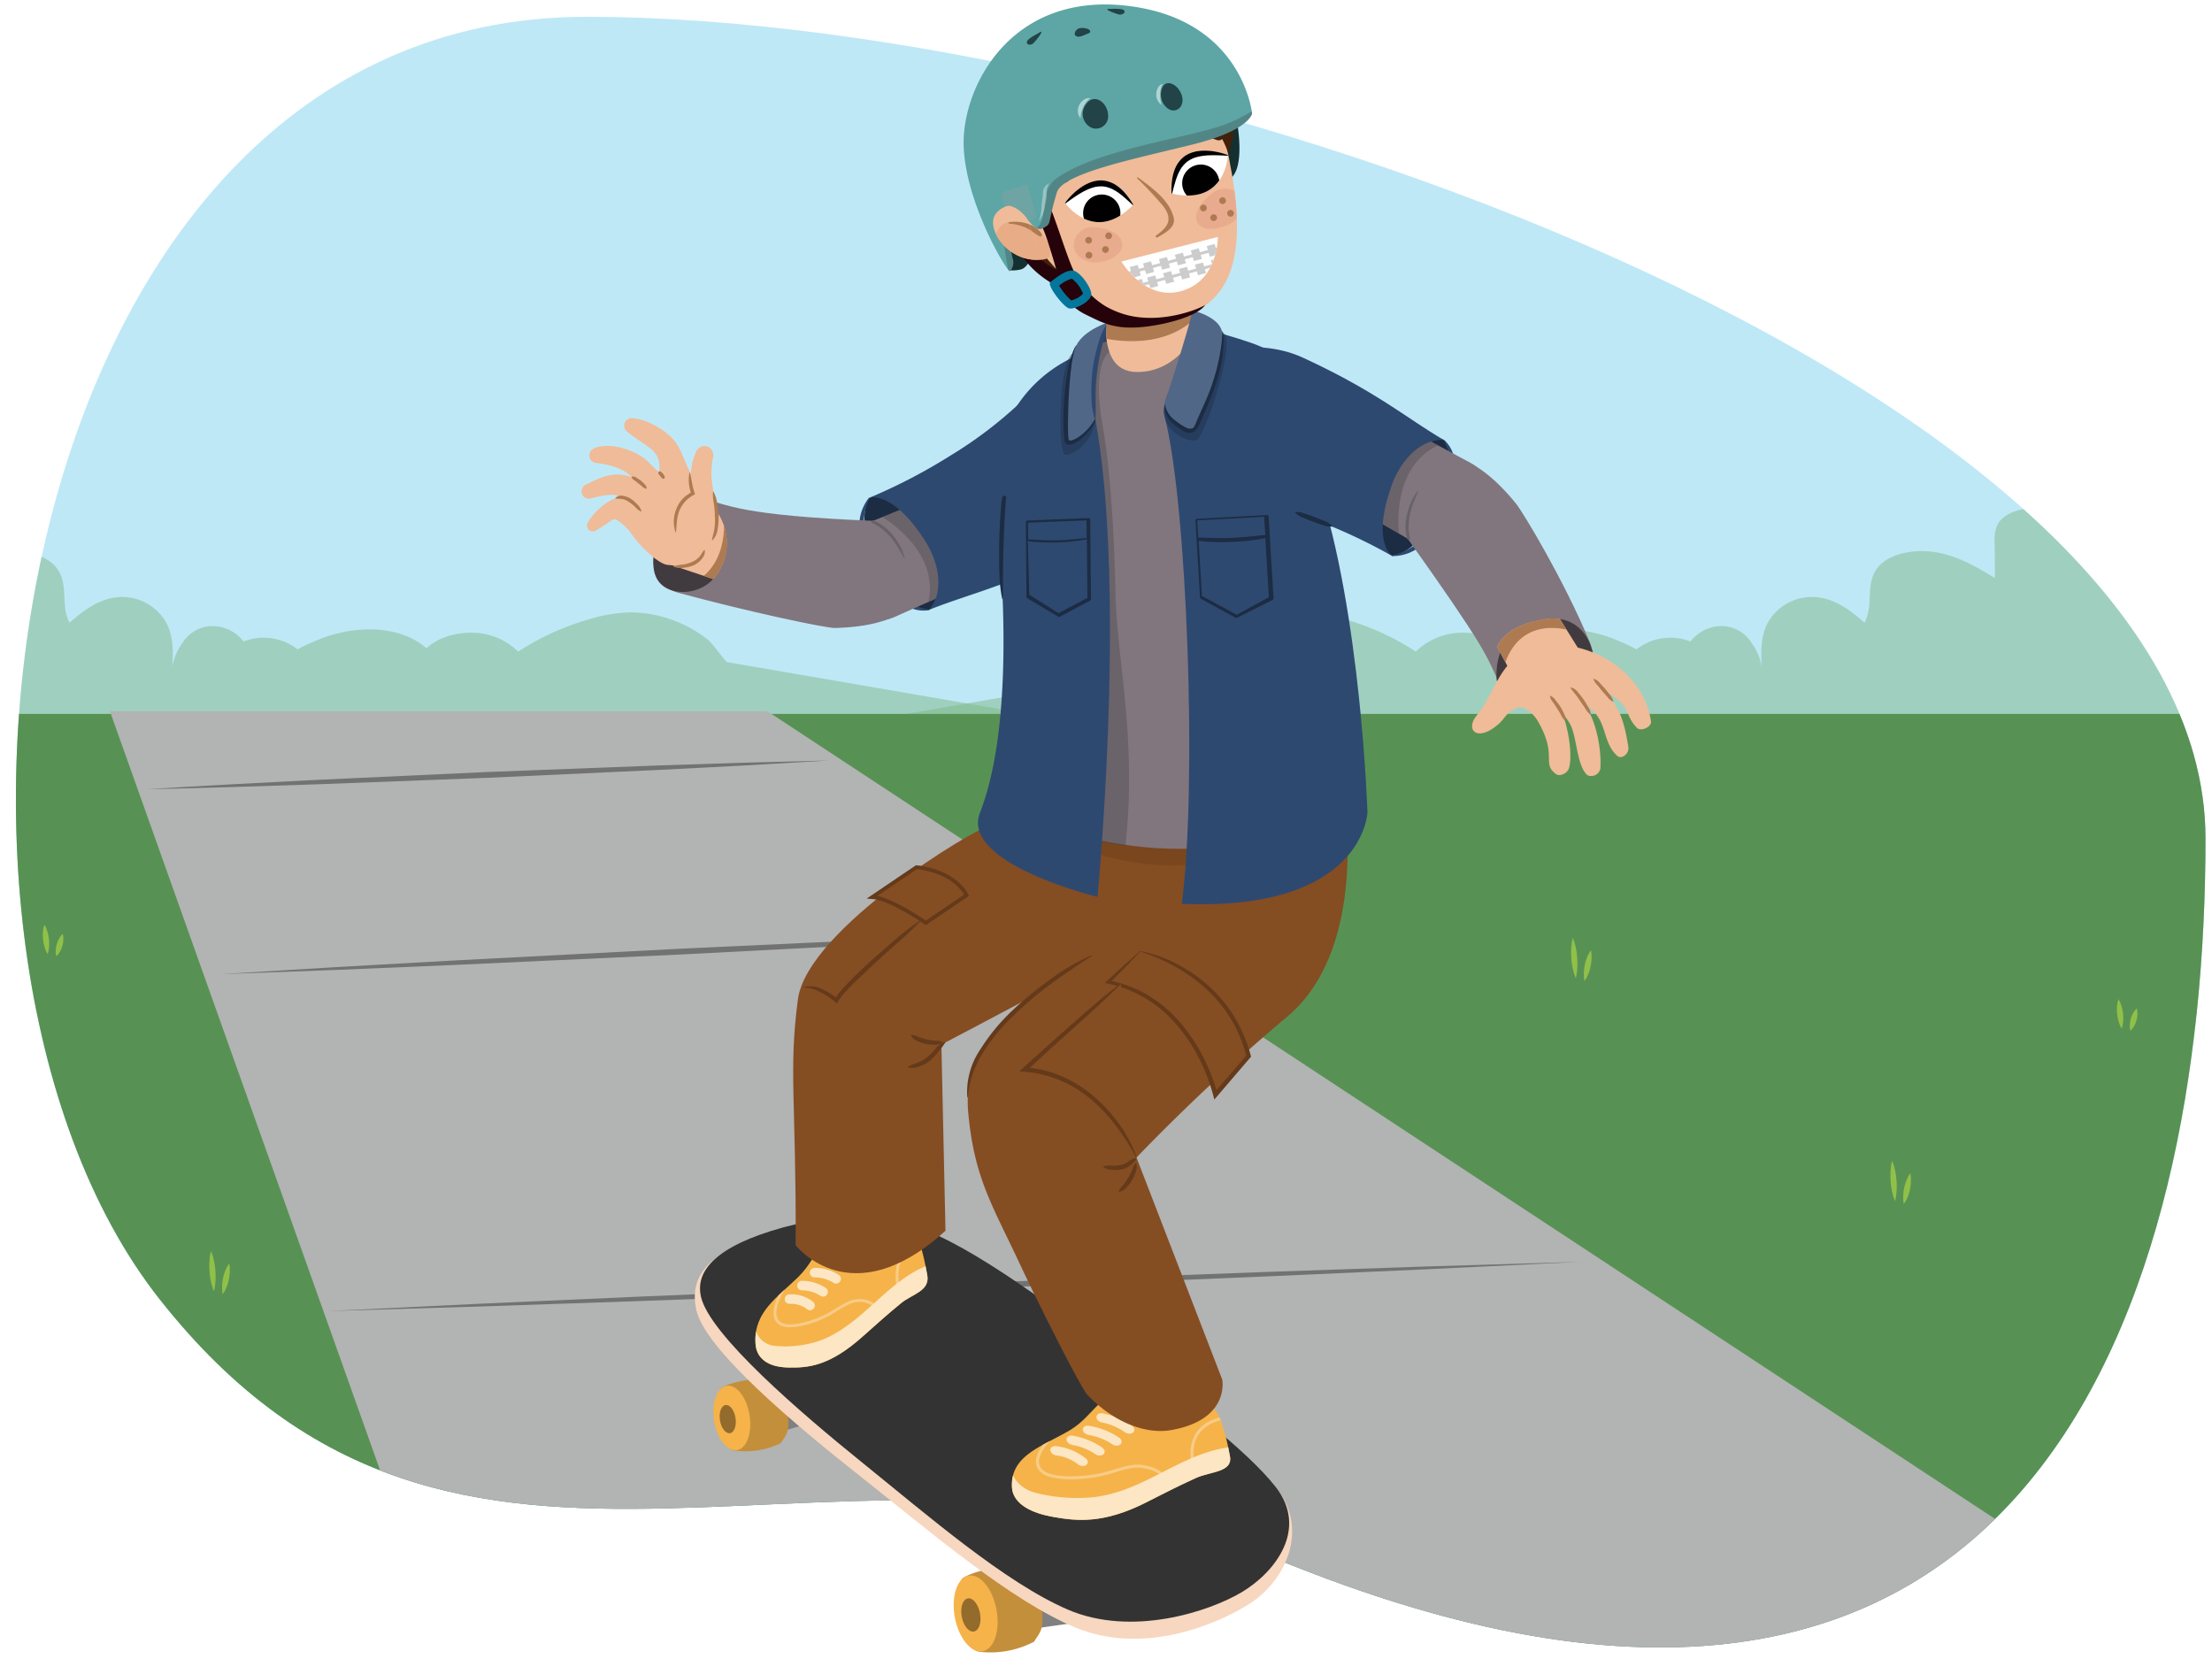 <svg xmlns="http://www.w3.org/2000/svg" xmlns:xlink="http://www.w3.org/1999/xlink" width="380" height="285" viewBox="0 0 380 285"><defs><clipPath id="a"><path d="M378.882,144.059c0,77.775-28.941,175.765-156.706,124.941-79.241-31.521-142.588,20.471-194.823-45.882C-20.755,162.007.574,2.882,100.765,2.882S378.882,66.284,378.882,144.059Z" fill="none"/></clipPath><clipPath id="b"><path d="M137.073,219.431c2.109-2.066,2.812-3.933,4.49-6.329,1.729-2.471,1.706-4.714,3.956-4.885,3.744-.287,4.212,4.018,4.107,4.365.106-.013,2.888,4.138,6.525-1.166,1.47-2.143,3.1,7.405,3.135,7.573.547,2.805-2.554,3.29-4.5,4.889-2.393,1.971-4.278,3.657-6.57,5.707-5.761,5.153-9.42,5.4-12.725,5.341-5.949-.1-5.665-4.037-5.713-4.323C129.541,225.369,133.545,222.883,137.073,219.431Z" fill="#f5b34a"/></clipPath><clipPath id="c"><path d="M183.422,245.918c2.728-1.558,3.684-3.216,5.885-5.184,2.266-2.028,2.328-4.2,5.155-3.9a5.147,5.147,0,0,1,4.972,5.075c.133.01,3.453,4.6,8.225.233,1.93-1.766,3.591,7.806,3.624,7.974.573,2.827-3.333,2.65-5.831,3.791-3.079,1.407-5.51,2.645-8.465,4.149-7.429,3.783-12.025,3.259-16.166,2.514-7.452-1.342-6.938-5.084-6.986-5.37C173.743,250.09,178.861,248.521,183.422,245.918Z" fill="#f5b34a"/></clipPath><clipPath id="d"><path d="M148.892,89.922c29.385-12.079,25.19-9.125,25.19-9.125S188.105,82.253,188,90.083c0,0-4.778,3.039-26.748,12.555-3.258,1.411-4.853,2.147-7.462,3.306C145.14,109.789,137.048,94.791,148.892,89.922Z" fill="#81767e"/></clipPath><clipPath id="e"><path d="M115.7,101.5a7.168,7.168,0,0,0,8.07-3.788A9.418,9.418,0,0,0,120.7,85.459s-6.389-1.1-8.974,7.2C109.709,99.154,113.563,100.941,115.7,101.5Z" fill="none"/></clipPath><clipPath id="f"><polygon points="114.129 96.667 130.115 102.011 131.995 91.007 120.679 86.858 114.129 96.667" fill="#f0bb98"/></clipPath><clipPath id="g"><path d="M242.857,93.141c-27.54-15.841-22.636-14.333-22.636-14.333s-7.434-11.979-1.179-16.69c0,0,5.328,1.917,26.3,13.464,3.11,1.712,4.668,2.523,7.182,3.876C260.863,83.944,253.957,99.525,242.857,93.141Z" fill="#81767e"/></clipPath><clipPath id="h"><path d="M273.365,111.216s-1.582-6.3-8.853-4.718c-10.16,2.211-7.5,8.491-7.384,10.392,0,0,2.5,7,10.645,3.958C274.144,118.472,274.232,113.242,273.365,111.216Z" fill="none"/></clipPath><clipPath id="i"><polygon points="271.206 111.515 263.563 99.249 253.191 103.68 259.287 115.013 271.206 111.515" fill="#f0bb98"/></clipPath><clipPath id="j"><path d="M204.211,48.292l1.932,7.753s-3.313,7.916-10.816,7.863c-3.917-.028-5.077-3.149-5.3-6.4l.4-7.489Z" fill="#f0bb98"/></clipPath><clipPath id="k"><path d="M173.552,34.158c6.34,14.655,19.481,23.027,29.15,20.331,10.828-3.019,11.406-14.38,7.821-30.139-3.39-14.9-14.182-21.586-24.666-18.781S167.456,20.069,173.552,34.158Z" fill="#f0bb98"/></clipPath><clipPath id="l"><path d="M209.211,40.705l-16.568,4.223s4.048,6.913,10.387,5.053S209.211,40.705,209.211,40.705Z" fill="#fff"/></clipPath><clipPath id="m"><path d="M194.658,35.2s-4.587-9.307-11.646-.289C183.012,34.909,188.026,42.034,194.658,35.2Z" fill="#fff"/></clipPath><clipPath id="n"><path d="M201.3,33.249s-1.17-10.31,9.644-6.537C210.942,26.712,210.572,35.417,201.3,33.249Z" fill="#fff"/></clipPath><clipPath id="o"><path d="M170.612,37.926c.162-1.875,2.6-3.115,4.884-2.753a8.179,8.179,0,0,1,4.63,2.808,13.855,13.855,0,0,1,1.45,2.862,1.52,1.52,0,0,1-.27,1.641,1.059,1.059,0,0,1-.021.419,2.7,2.7,0,0,1-2.8,1.685C174.141,44.342,170.326,41.212,170.612,37.926Z" fill="#f0bb98"/></clipPath><clipPath id="p"><path d="M215.093,19.5s-.365,2.852-10.069,5.283-22.458,4.916-23.471,8.27c-1.75,5.8-.75,5.266-2.42,6.163-2.054,1.036-3.908-4.975-5.617-3.939-1.1,1.078.181,8.066.438,9.089a2.217,2.217,0,0,1-.449,2.215c-.415.311-7.663-11.671-7.96-21.552s7.881-26.3,27.919-24.053S215.093,19.5,215.093,19.5Z" fill="#5da6a5"/></clipPath><clipPath id="q"><path d="M176.054,35.293a5.575,5.575,0,0,0-.558-.12c-2.286-.362-4.722.878-4.884,2.753-.251,2.882,3.438,7.22,8.281,6.66C178.4,41.56,176.111,38.271,176.054,35.293Z" fill="#f0bb98"/></clipPath></defs><path d="M378.882,144.059c0,77.775-28.941,175.765-156.706,124.941-79.241-31.521-142.588,20.471-194.823-45.882C-20.755,162.007.574,2.882,100.765,2.882S378.882,66.284,378.882,144.059Z" fill="#bfe8f7"/><g clip-path="url(#a)"><path d="M207.409,113.731c.5-.485,2.528-3.269,3.091-3.721a21.677,21.677,0,0,1,13.552-4.813,26.9,26.9,0,0,1,7.094,1.213,44.713,44.713,0,0,1,12.084,5.526,11.379,11.379,0,0,1,6.573-3.163c3.408-.4,7.1.578,9.176,2.595a12.332,12.332,0,0,1,2.865-1.846c4.633-2.161,10.782-1.631,15.516.283,1.33.538,2.584,1.117,3.786,1.732a9.467,9.467,0,0,1,9.265-1.331,6.747,6.747,0,0,1,5.789-2.642,6.112,6.112,0,0,1,4.678,2.843,9.5,9.5,0,0,1,1.751,4.072c-.106-2.481-.195-5.038.987-7.376a8.709,8.709,0,0,1,7.311-4.547c3.865-.136,6.9,2.238,9.367,4.419,1.666-3.054.007-6.807,2.381-9.6,2.07-2.434,6.607-3.155,10.311-2.432s6.772,2.568,9.719,4.367q-.022-3.094-.046-6.19a5.815,5.815,0,0,1,.59-3.178c.945-1.568,3.29-2.514,5.587-2.6a13.948,13.948,0,0,1,6.445,1.495c5.209,2.494,8.349,6.735,11.048,10.885l24.9-.829s2.286,73.877,3.286,76.939S268.9,169.567,267.441,170.5,141.02,125.16,141.02,125.16Z" fill="#81b889" opacity="0.5"/><path d="M124.841,113.731c-.5-.485-2.528-3.269-3.09-3.721A21.677,21.677,0,0,0,108.2,105.2a26.919,26.919,0,0,0-7.095,1.213,44.707,44.707,0,0,0-12.083,5.526,11.385,11.385,0,0,0-6.573-3.163c-3.409-.4-7.1.578-9.176,2.595a12.339,12.339,0,0,0-2.866-1.846c-4.632-2.161-10.781-1.631-15.516.283-1.329.538-2.583,1.117-3.785,1.732a9.468,9.468,0,0,0-9.266-1.331,6.744,6.744,0,0,0-5.788-2.642,6.112,6.112,0,0,0-4.679,2.843,9.49,9.49,0,0,0-1.75,4.072c.105-2.481.2-5.038-.987-7.376a8.711,8.711,0,0,0-7.311-4.547c-3.866-.136-6.9,2.238-9.367,4.419-1.667-3.054-.007-6.807-2.381-9.6-2.07-2.434-6.607-3.155-10.311-2.432s-6.772,2.568-9.72,4.367q.024-3.094.047-6.19A5.824,5.824,0,0,0-11,89.944c-.945-1.568-3.29-2.514-5.587-2.6a13.948,13.948,0,0,0-6.445,1.495c-5.21,2.494-8.349,6.735-11.048,10.885l-24.9-.829s-2.286,73.877-3.287,76.939S63.354,169.567,64.81,170.5,191.231,125.16,191.231,125.16Z" fill="#81b889" opacity="0.5"/><path d="M-13.588,122.639H388.059L373.235,335.353S-6.529,314.737-6.529,311.926-13.588,122.639-13.588,122.639Z" fill="#579254"/><polygon points="131.824 122.176 373.235 281.003 82.412 300.681 18.882 122.176 131.824 122.176" fill="#b2b3b3"/><path d="M25.235,135.588c9.756-.618,19.517-1.126,29.278-1.618L83.8,132.619l29.3-1.121,14.653-.478,14.658-.373-14.637.863-14.641.757-29.289,1.35-29.3,1.118C44.777,135.067,35.009,135.383,25.235,135.588Z" fill="#727272"/><polygon points="37.941 167.353 57.694 166.14 77.452 165.029 116.975 162.972 156.511 161.145 176.282 160.314 196.059 159.588 176.306 160.803 156.548 161.914 117.025 163.969 77.489 165.794 57.718 166.625 37.941 167.353" fill="#727272"/><polygon points="56.294 225.235 83.196 223.934 110.103 222.735 163.922 220.501 217.75 218.498 244.667 217.579 271.588 216.765 244.686 218.068 217.78 219.267 163.961 221.499 110.133 223.5 83.215 224.419 56.294 225.235" fill="#727272"/><path d="M9.685,164.27a2.64,2.64,0,0,1-.106-.677,4.486,4.486,0,0,1,.748-2.634,2.686,2.686,0,0,1,.448-.519,2.678,2.678,0,0,1,.107.678,4.237,4.237,0,0,1-.169,1.375,4.281,4.281,0,0,1-.582,1.257A2.67,2.67,0,0,1,9.685,164.27Z" fill="#91c049"/><path d="M8.185,163.9a3.847,3.847,0,0,1-.374-.756,6.876,6.876,0,0,1-.405-1.709,6.694,6.694,0,0,1,.021-1.756,3.832,3.832,0,0,1,.2-.819,3.81,3.81,0,0,1,.374.756,6.778,6.778,0,0,1,.4,1.709,6.867,6.867,0,0,1-.022,1.756A3.85,3.85,0,0,1,8.185,163.9Z" fill="#91c049"/><path d="M365.991,177.071a2.64,2.64,0,0,1-.106-.677,4.48,4.48,0,0,1,.748-2.633,2.675,2.675,0,0,1,.448-.52,2.625,2.625,0,0,1,.107.678,4.207,4.207,0,0,1-.169,1.375,4.281,4.281,0,0,1-.582,1.257A2.67,2.67,0,0,1,365.991,177.071Z" fill="#91c049"/><path d="M364.491,176.7a3.844,3.844,0,0,1-.373-.756,6.874,6.874,0,0,1-.406-1.709,6.729,6.729,0,0,1,.021-1.755,3.831,3.831,0,0,1,.2-.82,3.81,3.81,0,0,1,.374.756,6.778,6.778,0,0,1,.405,1.709,6.867,6.867,0,0,1-.022,1.756A3.85,3.85,0,0,1,364.491,176.7Z" fill="#91c049"/><path d="M38.256,222.317a4.882,4.882,0,0,1-.1-.927,7.961,7.961,0,0,1,.179-1.886,7.073,7.073,0,0,1,.591-1.729,3.576,3.576,0,0,1,.452-.715,4.856,4.856,0,0,1,.1.927,7.871,7.871,0,0,1-.181,1.886,7.111,7.111,0,0,1-.592,1.727A3.624,3.624,0,0,1,38.256,222.317Z" fill="#91c049"/><path d="M36.759,221.824a6.068,6.068,0,0,1-.367-1.032A12.341,12.341,0,0,1,36,218.454a12.7,12.7,0,0,1,.035-2.406,6.939,6.939,0,0,1,.207-1.125,6.068,6.068,0,0,1,.367,1.032A12.032,12.032,0,0,1,37,218.294a12.87,12.87,0,0,1-.036,2.407A6.928,6.928,0,0,1,36.759,221.824Z" fill="#91c049"/><path d="M272.193,168.513a4.907,4.907,0,0,1-.1-.926,7.978,7.978,0,0,1,.18-1.887,7.062,7.062,0,0,1,.59-1.729,3.587,3.587,0,0,1,.453-.715,4.831,4.831,0,0,1,.1.928,7.906,7.906,0,0,1-.18,1.885,7.1,7.1,0,0,1-.593,1.728A3.606,3.606,0,0,1,272.193,168.513Z" fill="#91c049"/><path d="M270.7,168.021a6.061,6.061,0,0,1-.367-1.033,12.239,12.239,0,0,1-.391-2.338,12.534,12.534,0,0,1,.035-2.406,6.882,6.882,0,0,1,.206-1.124,6.01,6.01,0,0,1,.368,1.032,12.114,12.114,0,0,1,.39,2.339,12.774,12.774,0,0,1-.036,2.406A6.927,6.927,0,0,1,270.7,168.021Z" fill="#91c049"/><path d="M327.056,206.826a4.926,4.926,0,0,1-.1-.927,7.966,7.966,0,0,1,.18-1.886,7.033,7.033,0,0,1,.59-1.729,3.6,3.6,0,0,1,.453-.715,4.813,4.813,0,0,1,.1.927,7.918,7.918,0,0,1-.18,1.886,7.178,7.178,0,0,1-.592,1.728A3.633,3.633,0,0,1,327.056,206.826Z" fill="#91c049"/><path d="M325.558,206.333a6.175,6.175,0,0,1-.367-1.032,12.267,12.267,0,0,1-.391-2.338,12.531,12.531,0,0,1,.035-2.406,6.882,6.882,0,0,1,.206-1.125,6.01,6.01,0,0,1,.368,1.032,12.2,12.2,0,0,1,.391,2.339,12.863,12.863,0,0,1-.037,2.407A6.928,6.928,0,0,1,325.558,206.333Z" fill="#91c049"/></g><path d="M190.945,258.251c-.424-.2-.4-.58.047-.848a1.89,1.89,0,0,1,1.58-.118c.423.2.4.58-.046.847A1.889,1.889,0,0,1,190.945,258.251Z" fill="#ccc"/><path d="M199.359,254.2c-.424-.2-.4-.58.047-.847a1.886,1.886,0,0,1,1.58-.119c.423.2.4.58-.047.847A1.887,1.887,0,0,1,199.359,254.2Z" fill="#ccc"/><polygon points="176.562 279.926 186.92 278.454 182.666 269.308 170.671 271.924 173.095 280.767 176.562 279.926" fill="gray"/><polygon points="132.437 246.46 149.378 241.407 142.145 236.392 130.555 238.492 132.437 246.46" fill="gray"/><path d="M134.134,247.913a13.682,13.682,0,0,1-8.017,1.263c-2.263-.325-4.746-6.36-2.26-10.646.565-.66,4.829-2,8.438-1.521,1.84,1.674,1.9,1.953,2.847,4.8C135.97,246.29,134.85,246.666,134.134,247.913Z" fill="#c48f3b"/><path d="M122.674,244.077c-.487-3.052.483-5.745,2.165-6.013s3.442,1.99,3.928,5.043-.482,5.746-2.165,6.013S123.16,247.131,122.674,244.077Z" fill="#f5b34a"/><path d="M123.685,244c-.213-1.336.212-2.515.948-2.632s1.506.871,1.719,2.208-.211,2.515-.948,2.633S123.9,245.341,123.685,244Z" fill="#936b2c"/><path d="M177.663,282.019a16.14,16.14,0,0,1-9.419,1.733c-2.679-.314-5.791-7.358-2.989-12.489.647-.8,5.635-2.5,9.907-2.05,2.222,1.918,2.295,2.246,3.5,5.569C179.779,280.049,178.469,280.527,177.663,282.019Z" fill="#c48f3b"/><path d="M164.028,277.843c-.667-3.587.4-6.793,2.372-7.16s4.12,2.243,4.786,5.829-.394,6.793-2.372,7.16S164.7,281.43,164.028,277.843Z" fill="#f5b34a"/><path d="M165.218,277.726c-.291-1.57.174-2.974,1.038-3.135s1.8.983,2.1,2.553-.172,2.974-1.038,3.134S165.511,279.3,165.218,277.726Z" fill="#936b2c"/><path d="M147.561,253.432C137,245.077,120.956,231.773,119.585,224.9c-.75-3.75-.293-8.867,11.183-12.6,12.236-3.984,20.745-2.13,25.67-.595,10.3,3.212,25.166,14.6,35.6,21.908,10.4,7.291,22.983,16.646,28.1,23.226,4.416,6.987.276,15.139-5.749,18.845-5.979,3.681-18.185,8.593-29.572,3.938C173.573,275.021,159.207,262.643,147.561,253.432Z" fill="#f7d7bf"/><path d="M148.063,251.207c-10.18-8.22-26.215-21.888-27.66-28.5-.791-3.607,1.28-7.842,12.049-11.235,11.51-3.625,20.216-2.272,24.93-.712,9.873,3.267,24.281,14.5,34.4,21.74,10.1,7.231,22.341,16.506,27.38,22.961,5.606,7.181-.05,14.578-5.763,18.014-5.661,3.407-19.015,7.766-29.97,3.034C172.622,271.847,159.3,260.281,148.063,251.207Z" fill="#333"/><path d="M141.531,227.187c-.424-.2-.4-.58.047-.847a1.887,1.887,0,0,1,1.58-.119c.423.2.4.581-.047.847A1.883,1.883,0,0,1,141.531,227.187Z" fill="#ccc"/><path d="M149.945,223.138c-.424-.2-.4-.58.047-.847a1.887,1.887,0,0,1,1.58-.119c.423.2.4.581-.047.848A1.886,1.886,0,0,1,149.945,223.138Z" fill="#ccc"/><path d="M137.073,219.431c2.109-2.066,2.812-3.933,4.49-6.329,1.729-2.471,1.706-4.714,3.956-4.885,3.744-.287,4.212,4.018,4.107,4.365.106-.013,2.888,4.138,6.525-1.166,1.47-2.143,3.1,7.405,3.135,7.573.547,2.805-2.554,3.29-4.5,4.889-2.393,1.971-4.278,3.657-6.57,5.707-5.761,5.153-9.42,5.4-12.725,5.341-5.949-.1-5.665-4.037-5.713-4.323C129.541,225.369,133.545,222.883,137.073,219.431Z" fill="#f5b34a"/><g clip-path="url(#b)"><path d="M154.215,220.7s-1.233-6.016,4.331-8.351" fill="none" stroke="#f8cc86" stroke-miterlimit="10" stroke-width="0.499"/><path d="M135.892,219.549c.179-.332-4.635,5.776-1.944,7.773,1.523,1.13,6.086-.127,8.8-1.751,2.6-1.559,3.628-2.352,5.469-2.125a3.878,3.878,0,0,1,2.91,1.905" fill="none" stroke="#f8cc86" stroke-miterlimit="10" stroke-width="0.499"/><path d="M125.535,231.1c.164-1.729,3.3-4.451,4.2-2.959a3.744,3.744,0,0,0,3.518,3.074,18.107,18.107,0,0,0,7.875-1.013c7.09-2.748,11.429-10.34,18.467-12.91a2.272,2.272,0,0,1,2.5,3.546c-1.346,1.745-3.447,2.636-5.2,3.892-2.012,1.445-3.779,3.276-5.718,4.827a29.163,29.163,0,0,1-12.425,6.186c-2.65.516-5.711-.115-8.329-.609C128.317,234.734,125.265,233.928,125.535,231.1Z" fill="#fce6c3"/><path d="M139.288,225.082a.819.819,0,0,0,.325-1.489,5.875,5.875,0,0,0-4.137-1.225.818.818,0,0,0,.291,1.61,4.564,4.564,0,0,1,2.939.977A.821.821,0,0,0,139.288,225.082Z" fill="#fce6c3"/><path d="M141.526,222.736a.818.818,0,0,0,.324-1.489,7.511,7.511,0,0,0-3.942-1.216.832.832,0,0,0-.957.874.837.837,0,0,0,.868.76,5.984,5.984,0,0,1,3.125.944A.819.819,0,0,0,141.526,222.736Z" fill="#fce6c3"/><path d="M143.777,220.5a.819.819,0,0,0,.325-1.489,7.551,7.551,0,0,0-4.038-1.2.832.832,0,0,0-.946.879.835.835,0,0,0,.875.756,6.019,6.019,0,0,1,3.2.931A.819.819,0,0,0,143.777,220.5Z" fill="#fce6c3"/><path d="M145.419,218.016a.818.818,0,0,0,.368-1.479,7.512,7.512,0,0,0-3.906-1.33.854.854,0,0,0-.272,0,.822.822,0,0,0,.136,1.636,5.963,5.963,0,0,1,3.1,1.034A.819.819,0,0,0,145.419,218.016Z" fill="#fce6c3"/><path d="M146.954,215.343a.819.819,0,0,0,.325-1.49,7.55,7.55,0,0,0-4.038-1.2.8.8,0,0,0-.262,0,.822.822,0,0,0,.191,1.63,6.028,6.028,0,0,1,3.2.931A.815.815,0,0,0,146.954,215.343Z" fill="#fce6c3"/></g><path d="M169.3,142.225c-.86-.395-30.615,17.195-32.23,29.471s-.287,17.263-.379,42.228c0,0,9.5,12.306,25.732-2.493l-.7-31.987s31.417-16.437,31.553-17.256,8.09-23.737,8.09-23.737Z" fill="#854d22"/><path d="M183.422,245.918c2.728-1.558,3.684-3.216,5.885-5.184,2.266-2.028,2.328-4.2,5.155-3.9a5.147,5.147,0,0,1,4.972,5.075c.133.01,3.453,4.6,8.225.233,1.93-1.766,3.591,7.806,3.624,7.974.573,2.827-3.333,2.65-5.831,3.791-3.079,1.407-5.51,2.645-8.465,4.149-7.429,3.783-12.025,3.259-16.166,2.514-7.452-1.342-6.938-5.084-6.986-5.37C173.743,250.09,178.861,248.521,183.422,245.918Z" fill="#f5b34a"/><g clip-path="url(#c)"><path d="M204.859,250.713s-1.3-6.073,5.765-7.172" fill="none" stroke="#f8cc86" stroke-miterlimit="10" stroke-width="0.516"/><path d="M181.937,245.786c.238-.283-6.042,4.619-2.75,7.111,1.864,1.409,7.634,1.145,11.1.14,3.326-.965,4.642-1.518,6.94-.916a5.888,5.888,0,0,1,3.571,2.448" fill="none" stroke="#f8cc86" stroke-miterlimit="10" stroke-width="0.516"/><path d="M168.49,254.794c.275-1.637,4.313-3.616,5.388-1.985-.25-.379.383,2.827,4.286,3.705a28.917,28.917,0,0,0,9.912.661c9-1.18,14.741-7.616,23.667-8.635,2.567-.294,4.8,2.5,2.988,3.949-1.758,1.406-4.427,1.831-6.673,2.68-2.58.978-4.869,2.38-7.362,3.476a37.769,37.769,0,0,1-15.824,3.392c-3.342-.053-7.153-1.3-10.416-2.324C171.83,258.89,168.038,257.475,168.49,254.794Z" fill="#fce6c3"/><path d="M185.971,251.843a.957.957,0,0,0,.707-.228c.33-.311.222-.823-.239-1.143a9.992,9.992,0,0,0-5.136-2.046c-.559-.012-.943.34-.856.787a1.2,1.2,0,0,0,1.156.83,7.766,7.766,0,0,1,3.644,1.557A1.4,1.4,0,0,0,185.971,251.843Z" fill="#fce6c3"/><path d="M188.871,250.041a.962.962,0,0,0,.708-.228c.328-.311.22-.823-.241-1.143a12.842,12.842,0,0,0-4.893-2,1.417,1.417,0,0,0-.341-.053c-.521-.014-.916.289-.893.7,0,.03.053.728,1.057.915a10.205,10.205,0,0,1,3.879,1.564A1.393,1.393,0,0,0,188.871,250.041Z" fill="#fce6c3"/><path d="M191.783,248.345a.96.96,0,0,0,.706-.229c.329-.311.222-.823-.239-1.143a12.887,12.887,0,0,0-5.013-2.005,1.354,1.354,0,0,0-.328-.051c-.522-.014-.919.291-.893.7,0,.03.057.732,1.067.912a10.278,10.278,0,0,1,3.975,1.568A1.4,1.4,0,0,0,191.783,248.345Z" fill="#fce6c3"/><path d="M193.942,246.289a.987.987,0,0,0,.719-.21c.342-.3.254-.814-.2-1.143a12.765,12.765,0,0,0-4.842-2.1,1.4,1.4,0,0,0-.341-.061c-.522-.026-.931.266-.923.675,0,.03.026.725,1.028.935a10.139,10.139,0,0,1,3.84,1.645A1.391,1.391,0,0,0,193.942,246.289Z" fill="#fce6c3"/><path d="M195.973,244.024a.962.962,0,0,0,.707-.228c.328-.311.221-.824-.24-1.144a12.888,12.888,0,0,0-5.012-2,1.321,1.321,0,0,0-.329-.05c-.522-.014-.919.29-.892.7,0,.03.057.732,1.066.913a10.291,10.291,0,0,1,3.976,1.567A1.4,1.4,0,0,0,195.973,244.024Z" fill="#fce6c3"/></g><path d="M230.253,133.059c.424.994,5.7,29.071-9.059,41.541a339.374,339.374,0,0,0-25.955,24.251L209.97,237s1.379,6.906-8.8,8.677c-4.05.705-9.531-1.031-14.338-6.023-1.206-1.253-8.765-16.363-11.607-22.458-4.679-10.033-7.806-14.686-8.87-25.816-.575-6.019,1.039-10.616,5.363-14.829,7.817-7.617,22.308-19.134,22.308-19.134l.123-22.593Z" fill="#854d22"/><path d="M149.343,85.516s-2.454,3.184,1.008,10.456,5.985,8.679,9.26,8.788c0,0,5.391-3,5.114-3.116s-9.46-17.743-9.46-17.743Z" fill="#1c2c43"/><path d="M159.618,104.812a5.686,5.686,0,0,1-3.193-.374,10.145,10.145,0,0,1-2.741-1.725,17.609,17.609,0,0,1-3.941-5.043,17.411,17.411,0,0,1-2-6.083,7.638,7.638,0,0,1,1.556-6.1l.08.066a10.452,10.452,0,0,0-.9,5.951,16.65,16.65,0,0,0,2.007,5.77,17.005,17.005,0,0,0,3.683,4.88,10.267,10.267,0,0,0,5.434,2.559Z" fill="#2e4970"/><path d="M148.892,89.922c29.385-12.079,25.19-9.125,25.19-9.125S188.105,82.253,188,90.083c0,0-4.778,3.039-26.748,12.555-3.258,1.411-4.853,2.147-7.462,3.306C145.14,109.789,137.048,94.791,148.892,89.922Z" fill="#81767e"/><g clip-path="url(#d)"><path d="M151.592,88.836s11.436,6.554,7.229,16.721l9.11-4.224-11.04-16.72Z" fill="#4d474c" opacity="0.4"/></g><path d="M159.611,104.76c7.108-2.839,13.734-4.092,26-10.486,7.015-3.656,9.921-11.094,13.362-14.776L179.353,65.016a72.2,72.2,0,0,1-16.013,13.21,95.9,95.9,0,0,1-14,7.29s4.046-1.359,9.677,7.558C161.164,96.469,162.354,101.532,159.611,104.76Z" fill="#2e4970"/><path d="M150.2,89.486c-23.385-.957-24.835-2.755-30.03-3.971-4.8-1.5-13.089,13.745-3.545,16.346,11.207,3.053,25.2,6.065,26.827,6.021C167.254,107.244,157.322,89.778,150.2,89.486Z" fill="#81767e"/><path d="M115.7,101.5a7.168,7.168,0,0,0,8.07-3.788A9.418,9.418,0,0,0,120.7,85.459s-5.154-1.177-7.74,7.129C110.943,99.081,113.563,100.941,115.7,101.5Z" fill="#413b3f"/><g clip-path="url(#e)"><polygon points="114.129 96.667 130.115 102.011 131.995 91.007 120.679 86.858 114.129 96.667" fill="#f0bb98"/><g clip-path="url(#f)"><path d="M124.173,87.408s1.635,8.081-3.941,12.058l6.284,2.483,3.725-8.6Z" fill="#ae7a51"/></g></g><path d="M149.954,89.648s3.432,1.1,5.43,6.257" fill="#81767e"/><path d="M150.027,89.42a6.782,6.782,0,0,1,1.913,1.1,9.837,9.837,0,0,1,1.537,1.543,12.514,12.514,0,0,1,1.184,1.813,8.466,8.466,0,0,1,.754,2.014.034.034,0,0,1-.026.041.035.035,0,0,1-.037-.017c-.377-.612-.689-1.237-1.062-1.829a13.06,13.06,0,0,0-1.2-1.7,11.411,11.411,0,0,0-1.478-1.447,7.27,7.27,0,0,0-1.73-1.062l-.023-.009a.238.238,0,0,1,.169-.446Z" fill="#676265"/><polygon points="180.005 40.308 182.701 47.942 177.326 44.737 174.643 39.588 180.005 40.308" fill="#42210b"/><path d="M212.357,20.114s2.2,10.308-2.055,11.064c-3.006.535-8.644-7.412-8.672-3.818-.023,2.768-.042,8.549-1.987,10.034-2.063,1.576-7.5-.56-10.138-.6s-9.743.369-10.9,3.549-1.808,5.747-3.42,5.988a6.288,6.288,0,0,1-1.574.114s-3.075-11.968-1.963-13.3c.88-1.055,28.794-8.267,36.356-9.876C210,22.847,212.357,20.114,212.357,20.114Z" fill="#142f2f"/><path d="M188.964,56.342s7.669-3.743,15.764-2.355c0,0,4.908.833,3.779,8.311s-23.631,4.078-23.631,4.078Z" fill="#253a5a"/><path d="M212.127,140.82l-25.99-1.728-.242,6.757s13.864,5.482,25.678,1.159Z" fill="#6a3e1b" opacity="0.4"/><path d="M206.517,56.956s10.863,6.978,12.512,25.318c1.239,13.78,4.489,58.441,4.489,58.441s-17.388,12.572-51.563-1.729c2.1-34.983,1.16-30.447,3.64-55.779,0,0,2.585-21.049,13.694-24.306C196.714,56.724,206.517,56.956,206.517,56.956Z" fill="#81767e"/><path d="M185.2,58.821s-2.453,11.082-2.732,11.7.1,25.877.1,25.877a55.228,55.228,0,0,0,3.952,5.971c-.374,4.074-.631,7.033-.607,7.232.081.676,1.255,34.855,1.255,34.855l6.165.886c1.985-17.975-1.306-31.324-1.681-42.616,0,0-.237-18.4-2.191-29.375-2.066-11.607,1.276-12.924,1.269-13.035l-.231-3.713Z" fill="#4d474c" opacity="0.4"/><path d="M188.451,59.815a12.331,12.331,0,0,0-1.772,5.881c-.15,1.908,1.465,6.181,1.511,6.434,5.393,29.548.352,81.944.352,81.944s-23.617-5.729-20.2-14.45c7.66-19.547,2.1-57.853,2.1-57.853S171.282,64.883,188.451,59.815Z" fill="#2e4970"/><path d="M239.1,95.481s4.02-.009,7.651-7.2,3.2-10.046,1.28-12.7c0,0-5.673-2.425-5.595-2.136S234.2,91.787,234.2,91.787Z" fill="#1c2c43"/><path d="M248.064,75.544a5.683,5.683,0,0,1,1.659,2.754,10.113,10.113,0,0,1,.314,3.223,18.568,18.568,0,0,1-5.162,11.506,7.644,7.644,0,0,1-5.78,2.506l0-.1a10.445,10.445,0,0,0,5.257-2.929,16.636,16.636,0,0,0,3.334-5.12,16.99,16.99,0,0,0,1.6-5.9,10.267,10.267,0,0,0-1.3-5.864Z" fill="#2e4970"/><path d="M188.6,57.532a52.2,52.2,0,0,0-4.469,3.281c-2.306,2.036-2.341,16.108-1.31,17.235.544.594,4.8-1.39,5.341-5.841C185.411,62.547,188.6,57.532,188.6,57.532Z" fill="#1c2c43" opacity="0.4"/><path d="M190.83,55.213s-4.545,1.318-5.93,4.127-2.17,15.494-1.828,16.262,3.642-.745,5.051-3.69C186.76,59.49,190.83,55.213,190.83,55.213Z" fill="#516788"/><path d="M190.709,55.043c-.376,1.425-.911,2.737-1.3,4.124a29.733,29.733,0,0,0-.852,4.212,30.749,30.749,0,0,0-.336,4.288c-.023,1.441.1,2.863-.036,4.342l-.1.014a12.138,12.138,0,0,1-.485-2.155,21.829,21.829,0,0,1-.116-2.2,31.507,31.507,0,0,1,.237-4.405,29.366,29.366,0,0,1,.977-4.307,10.525,10.525,0,0,1,1.922-3.965Z" fill="#2e4970"/><path d="M242.857,93.141c-27.54-15.841-22.636-14.333-22.636-14.333s-7.434-11.979-1.179-16.69c0,0,5.328,1.917,26.3,13.464,3.11,1.712,4.668,2.523,7.182,3.876C260.863,83.944,253.957,99.525,242.857,93.141Z" fill="#81767e"/><g clip-path="url(#g)"><path d="M240.346,91.67s-1.819-13.055,8.8-15.952L240.225,71.1l-6.463,18.965Z" fill="#4d474c" opacity="0.4"/></g><path d="M248.028,75.581c-6.6-3.882-11.644-8.354-24.209-14.14-7.185-3.309-14.846-1.054-19.864-1.52l.56,24.38a72.248,72.248,0,0,1,20.249,4.575,95.918,95.918,0,0,1,14.333,6.6s-3.552-2.367.052-12.279C240.521,79.429,243.8,75.389,248.028,75.581Z" fill="#2e4970"/><path d="M241.714,92.376c13.559,19.077,13.568,20.053,15.788,24.905,1.749,4.717,19.372,2.119,15.585-7.02-4.272-10.313-11.4-22.229-12.7-23.811C245.313,68.017,237.582,86.562,241.714,92.376Z" fill="#81767e"/><path d="M273.365,111.216s-1.582-6.3-8.853-4.718c-8.534,1.857-7.384,10.392-7.384,10.392s2.5,7,10.645,3.958C274.144,118.472,274.232,113.242,273.365,111.216Z" fill="#413b3f"/><g clip-path="url(#h)"><polygon points="271.206 111.515 263.563 99.249 253.191 103.68 259.287 115.013 271.206 111.515" fill="#f0bb98"/><g clip-path="url(#i)"><path d="M269.957,108.393S261.5,105.349,258.524,114l-3.011-2.185,3.323-5.978,9.873-2.952Z" fill="#ae7a51"/></g></g><path d="M204.211,48.292l1.932,7.753s-3.313,7.916-10.816,7.863c-3.917-.028-5.077-3.149-5.3-6.4l.4-7.489Z" fill="#f0bb98"/><g clip-path="url(#j)"><path d="M188.223,53.238l1.066,4.787s12.618,3.429,18.333-6.279l-6.155-5.9Z" fill="#ae7a51"/></g><path d="M241.99,92.468s-1.23-3.388,1.624-8.123" fill="#81767e"/><path d="M241.765,92.55a6.769,6.769,0,0,1-.3-2.188,9.79,9.79,0,0,1,.28-2.159,12.338,12.338,0,0,1,.708-2.046,8.462,8.462,0,0,1,1.131-1.83.034.034,0,0,1,.048,0,.036.036,0,0,1,.01.04c-.254.673-.557,1.3-.8,1.96a12.894,12.894,0,0,0-.611,1.992,11.331,11.331,0,0,0-.24,2.055,7.227,7.227,0,0,0,.22,2.018l.007.023a.239.239,0,0,1-.457.14Z" fill="#676265"/><path d="M207.209,56.541s-8.5,11.385-7.144,15.005c3.868,14.716,5.635,63.5,2.953,83.721,31.3,1.327,31.9-15.694,31.9-15.694s-1.085-34.155-8.512-56.524C218.592,59.511,225.022,61.728,207.209,56.541Z" fill="#2e4970"/><path d="M176.578,92.955c.293.032.711.1,1.213.141s1.088.079,1.717.094c.314,0,.638.022.968.014l1-.01c.67-.027,1.341-.051,1.969-.105s1.216-.135,1.718-.187.923-.153,1.217-.2c.142-.027.254-.051.332-.068l.1,10.079-5.131,2.7-5.283-3.106-.07-9.395C176.394,92.928,176.475,92.941,176.578,92.955Z" fill="none"/><path d="M181.62,92.719l-4.988.149-.024-3.073,10.041-.393.031,3.217Z" fill="none"/><path d="M176.339,102.54a.257.257,0,0,0,.119.221l5.367,3.2a.219.219,0,0,0,.122.03.236.236,0,0,0,.092-.026l5.243-2.8a.275.275,0,0,0,.14-.247L187.29,89.25a.24.24,0,0,0-.238-.251l-10.576.415a.265.265,0,0,0-.168.083.287.287,0,0,0-.068.189ZM186.649,89.4l.028,3.028c-.545.011-2.8.338-5.055.383-2.175.065-4.348-.153-4.994-.134l-.02-2.884Zm-9.827,12.762-.231-8.429c.069.011-.116-.8-.013-.781.293.031.711.1,1.213.141s1.088.079,1.716.094c.315,0,.639.022.969.014l1-.01c.67-.027,1.341-.051,1.969-.105s1.216-.135,1.718-.187.923-.153,1.217-.2c.142-.027.254-.051.332-.069l.1,10.08-4.97,2.618Z" fill="#1c2c43"/><path d="M206.332,92.807c.331.026.806.092,1.372.121s1.228.06,1.936.063c.354,0,.719.01,1.09,0l1.125-.03c.752-.04,1.505-.078,2.209-.146s1.361-.162,1.925-.226,1.029-.176,1.358-.226c.159-.031.284-.058.37-.077l.626,10.364-5.634,2.88-6.1-3.091-.56-9.662C206.124,92.783,206.215,92.8,206.332,92.807Z" fill="none"/><path d="M211.521,92.5l-5.6.251-.185-3.16,11.278-.6.2,3.308Z" fill="none"/><path d="M206.145,102.626a.27.27,0,0,0,.148.225s6.066,3.355,6.1,3.338l6.248-3.138a.269.269,0,0,0,.146-.257l-.848-14.061a.271.271,0,0,0-.283-.254l-12.022.644a.3.3,0,0,0-.187.09.271.271,0,0,0-.068.2Zm11.026-13.851.2,3.134c-.617.023-3.305.395-5.862.487-2.459.11-4.931-.071-5.662-.038l-.17-2.966Zm-10.694,13.606-.549-9.465c.078.01.168.022.282.034.324.026.789.09,1.344.118s1.2.059,1.9.062c.346,0,.7.01,1.068,0l1.1-.03c.737-.04,1.475-.077,2.165-.143s1.333-.159,1.885-.222,1.009-.172,1.331-.221c.156-.03.278-.057.363-.076l.613,10.154-5.506,3.013Z" fill="#1c2c43"/><path d="M206.034,55.011a28.553,28.553,0,0,1,4.211,2.245c2.061,1.526-2.941,16.766-4.527,18.271-.835.793-6.475-1.134-5.66-5.76C204.134,56.576,206.034,55.011,206.034,55.011Z" fill="#1c2c43" opacity="0.4"/><path d="M204.772,53.3s4.637,1.047,5.157,3.691-2.086,12.818-4.878,16.457c-.662.864-4.557-1.147-5.057-3.928C205.528,52.447,204.772,53.3,204.772,53.3Z" fill="#516788"/><path d="M210.027,56.916l.068.211a3.372,3.372,0,0,1,.1.665c.186,5.392-1.939,10.116-4.057,14.915-.079.179-.159.355-.261.556l-.081.154c-.043.074-.089.148-.136.219a1.578,1.578,0,0,1-.212.245,2.089,2.089,0,0,1-.19.164c-.048.033-.1.063-.146.092a1.6,1.6,0,0,1-.848.221,2.032,2.032,0,0,1-.529-.08,11.458,11.458,0,0,1-2.578-1.849,4.08,4.08,0,0,1-1.013-2,3.507,3.507,0,0,1-.083-.667c0-.159-.007-.244-.007-.244l.084-.042s.016.076.047.219a4.636,4.636,0,0,0,.181.59,4.07,4.07,0,0,0,1.2,1.693,13.093,13.093,0,0,0,2.513,1.655,1.216,1.216,0,0,0,.851-.076.79.79,0,0,0,.3-.391c.077-.161.147-.328.215-.5.926-2.287,2.075-4.425,2.826-6.8a34.468,34.468,0,0,0,1.695-8.017,5.013,5.013,0,0,0,.006-.677c-.018-.15-.027-.23-.027-.23Z" fill="#1c2c43"/><path d="M188.168,72.322a2.4,2.4,0,0,0-.032-.306c-.058.1-.123.206-.2.325a10.142,10.142,0,0,1-1.824,2.12,6.8,6.8,0,0,1-1.5,1.022,1.473,1.473,0,0,1-.845.188.251.251,0,0,1-.144-.09.46.46,0,0,1-.06-.2c-.024-.149-.036-.309-.046-.47-.069-1.293-.045-2.705-.01-4.115a74.883,74.883,0,0,1,.557-7.936,17.662,17.662,0,0,1,.494-2.5,7,7,0,0,1,.243-.719c.073-.164.111-.251.111-.251l-.07-.022-.146.242a5.485,5.485,0,0,0-.344.733,17.8,17.8,0,0,0-.78,2.667c-.117.55-.237,1.147-.327,1.773s-.2,1.288-.261,1.965-.147,1.38-.183,2.086-.076,1.421-.1,2.136-.012,1.42,0,2.118.046,1.373.108,2.047c.018.171.035.333.072.53a1.311,1.311,0,0,0,.045.183l.016.052.009.025.031.068,0,.006.028.045a.758.758,0,0,0,.23.228.723.723,0,0,0,.228.089,1.408,1.408,0,0,0,.731-.061,3.345,3.345,0,0,0,.548-.234,6.979,6.979,0,0,0,1.622-1.242,9.636,9.636,0,0,0,1.738-2.393C188.132,72.4,188.149,72.36,188.168,72.322Z" fill="#1c2c43"/><path d="M173.552,34.158c6.34,14.655,19.481,23.027,29.15,20.331,10.828-3.019,11.406-14.38,7.821-30.139-3.39-14.9-14.182-21.586-24.666-18.781S167.456,20.069,173.552,34.158Z" fill="#f0bb98"/><g clip-path="url(#k)"><path d="M195.519,30.492c-.115-.087-.257.05-.158.155a59.905,59.905,0,0,1,4.5,4.806c1.638,2.19.833,3.5-1.164,4.945-.337.243-.117.532.26.314,1.238-.717,3.1-1.675,2.658-3.39C200.836,34.306,197.926,32.31,195.519,30.492Z" fill="#ae7a51"/><path d="M184.444,42.417c.249,1.667,2.313,2.953,4.4,2.638s4.2-1.561,3.949-3.229-2.384-2.646-4.854-2.81A3.239,3.239,0,0,0,184.444,42.417Z" fill="#e9ab8e"/><path d="M213.294,34.008c.691,1.537-.416,3.764-2.411,4.657s-4.528,1.023-5.219-.515.644-3.545,2.717-5.055C210.147,31.808,212.6,32.469,213.294,34.008Z" fill="#e9ab8e"/><path d="M190.939,40.185a.579.579,0,1,1-.8-.16A.576.576,0,0,1,190.939,40.185Z" fill="#ae7a51"/><path d="M190.386,42.542a.579.579,0,1,1-.8-.16A.576.576,0,0,1,190.386,42.542Z" fill="#ae7a51"/><path d="M187.554,43.522a.58.58,0,1,1-.8-.16A.574.574,0,0,1,187.554,43.522Z" fill="#ae7a51"/><path d="M187.5,40.949a.58.58,0,1,1-.8-.16A.577.577,0,0,1,187.5,40.949Z" fill="#ae7a51"/><path d="M206.154,35.729a.579.579,0,1,0,.581-.576A.576.576,0,0,0,206.154,35.729Z" fill="#ae7a51"/><path d="M207.916,37.389a.58.58,0,1,0,.581-.576A.577.577,0,0,0,207.916,37.389Z" fill="#ae7a51"/><path d="M210.819,36.644a.579.579,0,1,0,.58-.577A.576.576,0,0,0,210.819,36.644Z" fill="#ae7a51"/><path d="M209.443,34.468a.58.58,0,1,0,.582-.577A.577.577,0,0,0,209.443,34.468Z" fill="#ae7a51"/><path d="M183.123,31.34a.911.911,0,0,0,.456-.349h0a10.491,10.491,0,0,1,6.035-3.827,1.04,1.04,0,0,0,.659-1.082c-.058-.394-.8-.785-1.24-.708a10,10,0,0,0-6.722,4.838.773.773,0,0,0,.165,1.1A.834.834,0,0,0,183.123,31.34Z" fill="#42210b"/><path d="M209.561,24.087a.9.9,0,0,1-.57-.053h0a10.45,10.45,0,0,0-7.14-.025c-.42.148-.962-.286-1.118-.65s.26-1.007.674-1.176a9.939,9.939,0,0,1,8.252.515.768.768,0,0,1,.438,1.021A.845.845,0,0,1,209.561,24.087Z" fill="#42210b"/><path d="M209.211,40.705l-16.568,4.223s4.048,6.913,10.387,5.053S209.211,40.705,209.211,40.705Z" fill="#fff"/><g clip-path="url(#l)"><line x1="191.479" y1="47.574" x2="211.473" y2="42.124" fill="none" stroke="#ccc" stroke-miterlimit="10" stroke-width="0.494"/><polygon points="202.365 45.588 203.733 45.219 203.199 43.399 201.831 43.767 202.365 45.588" fill="#ccc"/><polygon points="199.632 46.335 201 45.966 200.466 44.146 199.098 44.514 199.632 46.335" fill="#ccc"/><polygon points="207.832 44.094 209.2 43.725 208.665 41.905 207.297 42.273 207.832 44.094" fill="#ccc"/><polygon points="205.098 44.841 206.467 44.472 205.932 42.652 204.564 43.02 205.098 44.841" fill="#ccc"/><polygon points="196.898 47.082 198.267 46.713 197.732 44.893 196.364 45.261 196.898 47.082" fill="#ccc"/><polygon points="194.618 47.696 195.987 47.328 195.452 45.507 194.084 45.875 194.618 47.696" fill="#ccc"/><line x1="192.184" y1="49.97" x2="212.195" y2="44.583" fill="none" stroke="#ccc" stroke-miterlimit="10" stroke-width="0.494"/><polygon points="203.078 48.017 204.448 47.653 203.913 45.833 202.544 46.197 203.078 48.017" fill="#ccc"/><polygon points="200.342 48.756 201.712 48.392 201.178 46.572 199.808 46.936 200.342 48.756" fill="#ccc"/><polygon points="208.549 46.539 209.919 46.176 209.385 44.355 208.015 44.719 208.549 46.539" fill="#ccc"/><polygon points="205.814 47.278 207.183 46.914 206.649 45.094 205.279 45.458 205.814 47.278" fill="#ccc"/><polygon points="197.607 49.495 198.976 49.131 198.442 47.311 197.072 47.674 197.607 49.495" fill="#ccc"/><polygon points="195.324 50.101 196.694 49.737 196.159 47.917 194.79 48.28 195.324 50.101" fill="#ccc"/></g><path d="M194.658,35.2s-4.587-9.307-11.646-.289C183.012,34.909,188.026,42.034,194.658,35.2Z" fill="#fff"/><g clip-path="url(#m)"><path d="M186.2,37.5a3.2,3.2,0,1,0,2.174-3.954A3.189,3.189,0,0,0,186.2,37.5Z"/></g><path d="M183.055,34.939s.191-.142.522-.38.8-.568,1.351-.937c.28-.18.585-.365.9-.551s.667-.346,1.012-.515a9.17,9.17,0,0,1,1.086-.385,4.574,4.574,0,0,1,1.1-.152,3.529,3.529,0,0,1,1.079.114c.177.034.347.111.523.157.173.061.339.145.508.214.162.092.318.188.483.269l.461.295c.282.224.577.415.822.635s.487.41.688.6.392.345.533.489c.3.278.483.433.483.433l.088-.052s-.121-.2-.335-.534a6.668,6.668,0,0,0-.406-.6,8.236,8.236,0,0,0-.579-.741,9.044,9.044,0,0,0-.769-.808l-.467-.4-.527-.365a5.388,5.388,0,0,0-1.227-.548,4.557,4.557,0,0,0-1.379-.194,5.485,5.485,0,0,0-1.373.236,7.162,7.162,0,0,0-1.232.536,9.891,9.891,0,0,0-1.9,1.4,11.538,11.538,0,0,0-1.536,1.714Z"/><path d="M201.3,33.249s-1.17-10.31,9.644-6.537C210.942,26.712,210.572,35.417,201.3,33.249Z" fill="#fff"/><g clip-path="url(#n)"><path d="M209.352,30.553a3.2,3.2,0,1,1-3.965-2.152A3.19,3.19,0,0,1,209.352,30.553Z"/></g><path d="M210.922,26.76s-.238-.015-.645-.037-.979-.046-1.643-.058c-.333,0-.69.009-1.057.023s-.749.071-1.131.115a9.052,9.052,0,0,0-1.122.263,4.551,4.551,0,0,0-1.011.469,3.471,3.471,0,0,0-.845.679c-.132.124-.232.28-.357.415s-.207.3-.312.455c-.086.165-.165.329-.262.487-.078.17-.153.336-.227.5-.116.34-.261.661-.348.979s-.188.608-.255.875-.144.5-.185.7c-.1.393-.172.625-.172.625l-.1,0s0-.229-.006-.63a6.671,6.671,0,0,1,.018-.724,8.111,8.111,0,0,1,.086-.936,9.207,9.207,0,0,1,.211-1.1l.179-.584c.081-.193.163-.391.247-.592a5.367,5.367,0,0,1,.736-1.124,4.541,4.541,0,0,1,1.055-.909,5.547,5.547,0,0,1,1.283-.544,7.175,7.175,0,0,1,1.326-.214,9.921,9.921,0,0,1,2.36.154,11.358,11.358,0,0,1,2.218.613Z"/></g><path d="M211.945,17.9c.5-.118-7.929-11.733-13.239-14.935a1.59,1.59,0,0,1-.437-.384,22.732,22.732,0,0,0-4.5-.51l-.073,0a36.474,36.474,0,0,0-12.161,2.181,39.9,39.9,0,0,1,6.487-2.931c.187-.067.142-.263-.056-.209-4.453,1.228-8.621,3.014-11.837,6.117-.172.141-.348.28-.507.428a13.4,13.4,0,0,0-1,1.05c-1.5,4.287-2.727,8.691-5.335,12.471a1.514,1.514,0,0,1-.512.464c.416,6.8,4.585,14.665,4.585,14.665a1.109,1.109,0,0,1,1.666-.345c-2.29-6.889,2.608-9.159,2.779-13.972.593,1.85.906,3.746.3,5.244-.057.141.141.294.236.153,1.017-1.511.738-3.731.059-5.839,3.915,1.86,8.483,2.939,12.471,1.838.208-.057.136-.418-.077-.374-3.572.736-7.436-.151-10.945-1.651l.185.026a68.957,68.957,0,0,0,26.61-1.846,16.938,16.938,0,0,1,4.373,6.79,14.938,14.938,0,0,0,.71-8.352Z" fill="#42210b"/><path d="M174,35c-.44-1.083-.92-2.149-1.365-3.229l.307-1.429a.789.789,0,0,1,.65-.607c.167-.565.314-1.138.467-1.709.023-1.316.076-2.632.182-3.945.072-.887-.321-2.255.121-1.756.3-1.179,1.254-1.94,1.923-3.055.591-.988,3.117.722,2.523,1.713-3.155,5.263-1.073,11.6.725,16.941a.748.748,0,0,1-.157.8.858.858,0,0,1-.553.45.906.906,0,0,1-1.093-.64c-.04-.2-.4-.53-.566-.728-.256-.307-.51-.615-.768-.92a6.057,6.057,0,0,0-1.545-1.417,5.454,5.454,0,0,0-.821-.372C174.02,35.066,174.013,35.035,174,35Z" fill="#42210b"/><path d="M170.612,37.926c.162-1.875,2.6-3.115,4.884-2.753a8.179,8.179,0,0,1,4.63,2.808,13.855,13.855,0,0,1,1.45,2.862,1.52,1.52,0,0,1-.27,1.641,1.059,1.059,0,0,1-.021.419,2.7,2.7,0,0,1-2.8,1.685C174.141,44.342,170.326,41.212,170.612,37.926Z" fill="#f0bb98"/><g clip-path="url(#o)"><path d="M171.088,40.577a2.809,2.809,0,0,1,2.774-2.5A6.718,6.718,0,0,1,180,41.733a2.958,2.958,0,0,1-.247,3.352,2.2,2.2,0,0,1-2.337.576,5.744,5.744,0,0,1-3.72-1.014A4.632,4.632,0,0,1,171.088,40.577Z" fill="#e8ac86"/><path d="M173.34,38.189c1.859-.344,4.581.276,5.626,2a.294.294,0,0,1-.4.4c-.741-.4-1.358-.985-2.119-1.376a8.306,8.306,0,0,0-3.078-.789C173.241,38.417,173.2,38.216,173.34,38.189Z" fill="#ae7a51"/></g><path d="M184.586,46.805c-1.3-2.406-4.1-12.149-5.139-13.106s-2.629.952-2.629.952a31.7,31.7,0,0,1,3.1,6.592c1.155,3.581,1.528,5.052,1.528,5.052s-1.872-.611-4.379-3.561a4.706,4.706,0,0,0-2.732-1.819s.489,4.242,6.407,7.783c.984,1.248,3.11,4.053,5.719,5.316,2.965,1.435,5.03,2.7,10.252,2.115,4.14-.466,9.313-1.979,10.358-3.82C207.526,52.48,191.716,60.035,184.586,46.805Z" fill="#26020a"/><path d="M184.136,47.875a5.79,5.79,0,0,1,1.922,2.586,4.21,4.21,0,0,1-2.044,1.143,11.194,11.194,0,0,1-2.064-2.528,5.744,5.744,0,0,1,2.186-1.2h0m0-1.4c-1.337,0-3.1,1.582-3.692,1.979-.691.465,2.194,4.2,3.155,4.509a1.064,1.064,0,0,0,.318.043c1.14,0,3.393-1.249,3.553-2.344.129-.879-1.348-3.29-2.686-4.03a1.308,1.308,0,0,0-.648-.157Z" fill="#04769b"/><path d="M215.093,19.5s-.365,2.852-10.069,5.283-22.458,4.916-23.471,8.27c-1.75,5.8-.75,5.266-2.42,6.163-2.054,1.036-3.908-4.975-5.617-3.939-1.1,1.078.181,8.066.438,9.089a2.217,2.217,0,0,1-.449,2.215c-.415.311-7.663-11.671-7.96-21.552s7.881-26.3,27.919-24.053S215.093,19.5,215.093,19.5Z" fill="#5da6a5"/><g clip-path="url(#p)"><path d="M217.561,17.374a27.577,27.577,0,0,1-7.239,4.05c-6.034,2.255-22.069,4.262-28.892,9.274-3.476,2.553-.577,8.677-4.749,8.869a46.058,46.058,0,0,1-4.078-3.925s-1.436-.757.451,9.922c.852,4.824-2.524,8.222-1.427,7.564,16.253-9.749,3.3-12.363,20.41-12.873.881-.026,28.09-15.65,27.966-17.052C219.868,21.669,217.561,17.374,217.561,17.374Z" fill="#291519" opacity="0.22"/></g><path d="M186.3,18.342c1.356-2.629,3.911-.9,4.05,1.326A2.107,2.107,0,0,1,187.637,22,2.626,2.626,0,0,1,186.3,18.342Z" fill="#224347"/><path d="M185.425,4.85c.8-.171,1.989.129,1.85.627-.044.158-.2.228-.347.278-.459.16-1.3.644-1.794.542C184.135,6.089,184.805,4.983,185.425,4.85Z" fill="#224347"/><path d="M176.734,6.726c-.8.7.019,1.293.743.743.158-.121,1.671-1.851,1.367-2.012-.07-.036-.234.106-.294.141-.115.068-.23.136-.344.206A9.33,9.33,0,0,0,176.734,6.726Z" fill="#224347"/><g opacity="0.52"><path d="M187.339,16.855a3.81,3.81,0,0,0-.756.725,3.971,3.971,0,0,0-.5.808,5.06,5.06,0,0,0-.453,1.957,2.1,2.1,0,0,1-.233-2.279,2.316,2.316,0,0,1,.793-.927A1.6,1.6,0,0,1,187.339,16.855Z" fill="#fff"/></g><g opacity="0.35"><path d="M178.433,38.02a6.477,6.477,0,0,0,.412-1.658c.1-.551.071-1.111.161-1.716.045-.288.089-.568.115-.838s.013-.531.06-.852a1.656,1.656,0,0,1,.36-.912,3.867,3.867,0,0,1,.689-.591c-.1.283-.24.558-.341.8a1.809,1.809,0,0,0-.106.738,7.072,7.072,0,0,1-.008.88c-.032.306-.093.595-.144.877s-.11.532-.145.837a6.957,6.957,0,0,1-.216.873A4.162,4.162,0,0,1,178.433,38.02Z" fill="#fff"/></g><path d="M199.435,16.023c.227-2.752,2.7-1.88,3.488.1.642,1.617-.188,2.849-1.353,2.853C200.526,18.984,199.3,17.626,199.435,16.023Z" fill="#224347"/><g opacity="0.52"><path d="M199.768,14.394a2.735,2.735,0,0,0-.36.88,4.116,4.116,0,0,0-.106.879,7.024,7.024,0,0,0,.235,1.869,2.176,2.176,0,0,1-.9-1.884,2.238,2.238,0,0,1,.294-1.064A1.364,1.364,0,0,1,199.768,14.394Z" fill="#fff"/></g><path d="M192.645,1.58c1,.185.5,1.016-.366.917-.19-.022-2.237-.681-2.03-.945.048-.06.251-.024.319-.024.13,0,.26,0,.39,0A9.8,9.8,0,0,1,192.645,1.58Z" fill="#224347"/><path d="M176.054,35.293a5.575,5.575,0,0,0-.558-.12c-2.286-.362-4.722.878-4.884,2.753-.251,2.882,3.438,7.22,8.281,6.66C178.4,41.56,176.111,38.271,176.054,35.293Z" fill="#f0bb98"/><g clip-path="url(#q)"><path d="M171.088,40.577a2.809,2.809,0,0,1,2.774-2.5A6.718,6.718,0,0,1,180,41.733a2.958,2.958,0,0,1-.247,3.352,2.2,2.2,0,0,1-2.337.576,5.744,5.744,0,0,1-3.72-1.014A4.632,4.632,0,0,1,171.088,40.577Z" fill="#e8ac86"/><path d="M173.34,38.189c1.859-.344,4.581.276,5.626,2a.294.294,0,0,1-.4.4c-.741-.4-1.358-.985-2.119-1.376a8.306,8.306,0,0,0-3.078-.789C173.241,38.417,173.2,38.216,173.34,38.189Z" fill="#ae7a51"/></g><path d="M176.773,38.015c-.027-.092-1.927-3.054-4.307-2.674l-.478-2.233a36.1,36.1,0,0,1,4.454-1.381c.083.186,1.6,5.616,1.6,5.616Z" fill="#6ea4a4"/><path d="M228.811,90.451a3.307,3.307,0,0,1-1.695-.289c-.537-.169-1.065-.364-1.594-.555-.523-.207-1.047-.412-1.562-.64a3.472,3.472,0,0,1-1.465-.9.061.061,0,0,1,.008-.084.069.069,0,0,1,.029-.013,3.466,3.466,0,0,1,1.694.292c.537.169,1.066.361,1.595.551.524.207,1.048.409,1.564.637a3.3,3.3,0,0,1,1.463.9.061.061,0,0,1-.011.085A.068.068,0,0,1,228.811,90.451Z" fill="#1c2c43"/><path d="M172.843,85.643c-.17,1.32-.2,2.84-.294,4.259l-.173,4.331c-.1,2.892-.054,5.768-.1,8.671a.051.051,0,0,1-.1.01,25.663,25.663,0,0,1-.492-4.338c-.053-1.453-.056-2.906-.043-4.359s.066-2.9.135-4.355c.034-.725.08-1.45.142-2.175.07-.741.1-1.414.25-2.226a.348.348,0,0,1,.688.105Z" fill="#1c2c43"/><path d="M187.636,164.174c-2.342,1.532-4.685,3.089-6.947,4.739a60.546,60.546,0,0,0-6.413,5.41,33.557,33.557,0,0,0-5.341,6.4,17.455,17.455,0,0,0-2.673,7.791l-.095,0a13.041,13.041,0,0,1,2.186-8.148,34.235,34.235,0,0,1,5.381-6.6,60.178,60.178,0,0,1,6.551-5.405,34.088,34.088,0,0,1,7.322-4.276Z" fill="#643a1a"/><path d="M195.875,163.427s14.778,3.076,18.636,18l-5.713,6.645s-3.755-16.511-18.408-19.37Z" fill="#854d22"/><path d="M195.862,163.381a23.472,23.472,0,0,1,6.453,2.294,26.115,26.115,0,0,1,5.606,3.956,24.4,24.4,0,0,1,4.315,5.352,25.489,25.489,0,0,1,2.632,6.357l.049.184-.127.148-5.7,6.657-.484.566-.186-.732a31.128,31.128,0,0,0-2.5-6.468,28.41,28.41,0,0,0-3.874-5.756,21.79,21.79,0,0,0-5.282-4.451,21.063,21.063,0,0,0-6.433-2.506l-.521-.114.38-.362c.935-.891,1.9-1.748,2.838-2.609S194.932,164.215,195.862,163.381Zm.026.091c-.9.926-1.77,1.873-2.657,2.765s-1.754,1.8-2.647,2.672l-.14-.476a20.186,20.186,0,0,1,6.665,2.485,22.491,22.491,0,0,1,5.468,4.558,29.165,29.165,0,0,1,4,5.88,31.846,31.846,0,0,1,2.595,6.635l-.67-.166,5.727-6.633-.077.332a24.692,24.692,0,0,0-2.522-6.186,23.677,23.677,0,0,0-4.165-5.225,28.412,28.412,0,0,0-5.414-3.958A31.273,31.273,0,0,0,195.888,163.472Z" fill="#643a1a"/><path d="M195.239,198.851s-5.671-14.148-19.212-15.116c5.215-4.842,16.517-14.776,16.517-14.776" fill="#854d22"/><path d="M195.2,198.868a40.826,40.826,0,0,0-3.426-5.372,27.725,27.725,0,0,0-4.326-4.617,20.756,20.756,0,0,0-5.351-3.3A19.835,19.835,0,0,0,176,184.116l-.867-.079.634-.582c2.727-2.5,5.49-4.952,8.257-7.4s5.548-4.88,8.489-7.13l.063.071c-2.6,2.631-5.352,5.1-8.1,7.561s-5.488,4.944-8.186,7.459l-.232-.66a19.246,19.246,0,0,1,6.33,1.537,21.491,21.491,0,0,1,5.507,3.457,26.391,26.391,0,0,1,4.374,4.783,22.656,22.656,0,0,1,3.018,5.7Z" fill="#643a1a"/><path d="M157.435,148.978s6.19.42,8.618,4.808l-7.008,4.752s-6.022-4.23-9.187-4.436Z" fill="#854d22" stroke="#643a1a" stroke-miterlimit="10" stroke-width="0.647"/><path d="M158.068,158.2s-12.981,10.821-14.388,13.664c0,0-3.12-2.77-5.65-2.226" fill="#854d22"/><path d="M158.1,158.238a42.9,42.9,0,0,1-3.6,3.441q-1.863,1.643-3.693,3.318c-1.218,1.12-2.418,2.257-3.611,3.4-.593.573-1.176,1.156-1.734,1.755a10.723,10.723,0,0,0-1.48,1.868l-.21.376-.319-.273a13.356,13.356,0,0,0-2.514-1.689,9.017,9.017,0,0,0-1.4-.563,4.885,4.885,0,0,0-1.5-.18l-.02-.093a4.512,4.512,0,0,1,3.163.312,10.9,10.9,0,0,1,2.722,1.706l-.529.1a11.1,11.1,0,0,1,1.56-2.051c.563-.622,1.144-1.22,1.734-1.808,1.173-1.183,2.405-2.3,3.645-3.4s2.493-2.194,3.754-3.272a33.109,33.109,0,0,1,3.969-3.015Z" fill="#643a1a"/><path d="M189.549,200.383a3.5,3.5,0,0,1,1.533-.124,6.487,6.487,0,0,0,1.422-.122,3.454,3.454,0,0,0,1.264-.52,2.587,2.587,0,0,1,1.418-.657l.046.083a3.885,3.885,0,0,1-1.058,1.137,3.6,3.6,0,0,1-1.508.721,5.329,5.329,0,0,1-1.624.057,2.568,2.568,0,0,1-1.507-.481Z" fill="#643a1a"/><path d="M192.176,204.675a4,4,0,0,1,.842-1.185,10.577,10.577,0,0,0,1.423-2.384,4.363,4.363,0,0,1,.637-1.306l.094.014a2.174,2.174,0,0,1-.078,1.527,6.252,6.252,0,0,1-1.553,2.616,2.1,2.1,0,0,1-1.308.794Z" fill="#643a1a"/><path d="M156.532,177.775a3.676,3.676,0,0,1,1.351.4,9.463,9.463,0,0,0,1.292.381,9.265,9.265,0,0,0,1.33.217,3.966,3.966,0,0,1,1.393.216l.014.094a2.091,2.091,0,0,1-1.433.384,6.166,6.166,0,0,1-2.876-.649,2.009,2.009,0,0,1-1.125-.968Z" fill="#643a1a"/><path d="M155.917,183.266a10.691,10.691,0,0,1,1.816-.742,6.264,6.264,0,0,0,1.6-.956,14.3,14.3,0,0,0,1.356-1.37,3.3,3.3,0,0,1,1.659-1.2l.055.078a12.614,12.614,0,0,1-1.188,1.574,10.39,10.39,0,0,1-1.383,1.517,5.84,5.84,0,0,1-1.848,1.011,3.216,3.216,0,0,1-2.052.181Z" fill="#643a1a"/><path d="M119.036,91.548a15.487,15.487,0,0,0,1.786-6.12c.1-.943-.641-1.325-1.043-2.066l-1.519-2.8.209.376c-.926-1.726-1.471-3.958-2.784-5.415a11.234,11.234,0,0,0-3.424-2.544,9.473,9.473,0,0,0-3.643-1.143,1.291,1.291,0,0,0-.9,2.293c1.218,1.05,2.647,1.844,3.91,2.839a4.328,4.328,0,0,1,1.37,1.637,3.973,3.973,0,0,1,.181,2.473c-1.1-.866-1.926-2.056-3.144-2.772a12.847,12.847,0,0,0-4.126-1.571c-1.189-.214-4.7-.388-4.665,1.518a1.281,1.281,0,0,0,1.076,1.27c2.306.314,4.461.744,6.2,2.394-.432-.064-.928-.241-1.4-.312-2.323-.357-4.3.536-6.379,1.616a1.263,1.263,0,0,0,.785,2.4c1.361-.347,3.726-.992,5.015-.313-.114.044-.229.071-.345.106a8.315,8.315,0,0,0-2.895,1.665,10.529,10.529,0,0,0-2.261,2.577,1.083,1.083,0,0,0,.012,1.238.989.989,0,0,0,1.165.329c.938-.5,1.8-1.147,2.694-1.73a1.534,1.534,0,0,1,.642-.292c.521-.059,2.258,1.567,2.562,2.008a21.289,21.289,0,0,0,4.305,4.662c1.327.953,2.142,1.486,3.652,1.049C118.013,96.355,118.028,93.306,119.036,91.548Z" fill="#f0bb98"/><path d="M105.714,85.534a1.485,1.485,0,0,1,1.382-.344,3.585,3.585,0,0,1,1.345.539,7.191,7.191,0,0,1,1.039.931,2.365,2.365,0,0,1,.717,1.174l-.061.049a3.356,3.356,0,0,1-1.054-.828,6.571,6.571,0,0,0-1-.792,3.1,3.1,0,0,0-1.091-.518c-.4-.091-.762-.017-1.254-.137Z" fill="#ae7a51"/><path d="M121.548,76.709a1.548,1.548,0,0,0-1.962.914,9.74,9.74,0,0,0-.9,4.164c-.011.79.028,1.583.086,2.371a4,4,0,0,0,.71,2.441c-.052.5-.1.994-.168,1.483-.021.147-.043.293-.069.439,0,.019-.012.076-.022.136a5.282,5.282,0,0,1-.181.669,8.083,8.083,0,0,1-.307.816c-.05.112-.1.221-.156.331l-.013.027a.131.131,0,0,0-.012.019c-.133.206-.252.419-.4.617-.065.09-.133.178-.2.264l-.031.038c-.17.163-.334.332-.515.485-.1.086-.2.168-.311.248l-.062.045-.171.109c-.115.066-.231.128-.349.187-.216.108-.438.2-.66.3a12.715,12.715,0,0,0-1.341.633,1.748,1.748,0,0,0-.946,1.634,1.721,1.721,0,0,0,1.094,1.57,4.165,4.165,0,0,0,1.5.188,4.759,4.759,0,0,0,1.216-.272,6.241,6.241,0,0,0,1.417-.7,8.489,8.489,0,0,0,2.868-2.931,9.67,9.67,0,0,0,1.16-4.116,12.673,12.673,0,0,0-.24-3.332c.01-.129.012-.326.011-.48-.024-.442-.085-.86-.151-1.3-.093-.616-.17-1.235-.213-1.858,0-.053-.007-.108-.01-.161,0-.155-.006-.308,0-.463,0-.286.017-.572.039-.858.025-.323.042-.647.082-.969.021-.16.05-.318.075-.477l.005-.029c.014-.054.027-.109.041-.162A1.632,1.632,0,0,0,121.548,76.709Z" fill="#f0bb98"/><path d="M122.593,85.007c0,.029.008.056.01.085C122.587,84.708,122.591,84.8,122.593,85.007Z" fill="#d59163"/><path d="M118.523,81.187c.312,1.2.388,2.366.8,3.489l.084.227-.225.124a5.367,5.367,0,0,0-2.457,2.667,6.8,6.8,0,0,0-.433,1.826l-.16,1.927-.078.012a5.723,5.723,0,0,1,.119-3.974,5.161,5.161,0,0,1,1.075-1.768,6.312,6.312,0,0,1,1.659-1.209l-.141.351a6.861,6.861,0,0,1-.322-3.672Z" fill="#ae7a51"/><path d="M113.178,81.02c.273-.108.344.019.448.1a3.813,3.813,0,0,1,.29.279c.072.114.14.23.2.348a.362.362,0,0,1,0,.458l-.068.038a.377.377,0,0,1-.4-.185c-.077-.091-.157-.178-.24-.262l-.2-.292a.363.363,0,0,1-.087-.429Z" fill="#ae7a51"/><path d="M108.533,81.879a1,1,0,0,1,.84.214,8.2,8.2,0,0,1,.707.465q.32.279.609.587a1.049,1.049,0,0,1,.4.769l-.059.051a1.245,1.245,0,0,1-.728-.416q-.3-.26-.621-.489c-.2-.171-.4-.339-.617-.494s-.452-.259-.567-.617Z" fill="#ae7a51"/><path d="M253.792,122.771c2.129-2.482,3.532-7.182,5.937-9.129.7-.566.125-.727.819-.927,2.632-1.254,7.195-2.13,9.759-1.624,6.418,1.266,12.31,6.024,13.316,12.831.144.978-1.753,1.79-2.409,1.124-1.814-1.846-1.225-3.089-3.135-4.713a8.391,8.391,0,0,0-2.377-1.55q.212.224.405.447c2.424,2.807,3.014,5.357,3.624,9.067.195,1.182-1.152,2.241-1.917,1.544-2.38-2.165-1.786-5.394-4.09-7.673a10.84,10.84,0,0,0-1.6-1.285c2.443,3.37,3.021,8.822,2.788,11.219a1.6,1.6,0,0,1-2.2,1.076c-1.9-1.624-1.782-6.806-3.071-8.937a18.077,18.077,0,0,0-1.276-1.812c1.117,2.867,1.788,7.359,1.179,9.5-.268.945-1.6,1.532-2.253,1.044-2.559-1.928.423-3.1-3.22-9.289-.01-.016-1.911-2.956-3.722-1.985s-1.723,1.622-2.867,2.642C253.775,127.648,251.548,125.387,253.792,122.771Z" fill="#f0bb98"/><path d="M266.305,119.526a2.078,2.078,0,0,1,.978.83c.263.331.517.67.756,1.022q.324.549.6,1.127a1.984,1.984,0,0,1,.268,1.265l-.075.024a3.2,3.2,0,0,1-.694-1.035q-.3-.531-.642-1.036c-.212-.348-.432-.693-.666-1.029a2.6,2.6,0,0,1-.584-1.116Z" fill="#ae7a51"/><path d="M273.238,122.781a3.359,3.359,0,0,1-.942-1.128c-.263-.4-.537-.8-.815-1.188-.26-.4-.533-.794-.824-1.167a9.29,9.29,0,0,1-.863-1.135l.039-.069a2.045,2.045,0,0,1,1.255.844c.327.376.632.765.922,1.163.269.412.522.833.767,1.256a2.855,2.855,0,0,1,.53,1.386Z" fill="#ae7a51"/><path d="M277.1,120.536a2.486,2.486,0,0,1-1-.843l-.851-.961-.806-.992a3.5,3.5,0,0,1-.72-1.064l.044-.066a2.051,2.051,0,0,1,1.094.756l.878.952.8,1.016a2.4,2.4,0,0,1,.624,1.153Z" fill="#ae7a51"/><path d="M122.559,84.45a5.471,5.471,0,0,1,.646,2.062,16.96,16.96,0,0,1,.247,2.164,10.847,10.847,0,0,1-.164,2.191,3.4,3.4,0,0,1-.925,1.992l-.068-.041c.138-.729.332-1.354.439-2.043a10.223,10.223,0,0,0,.076-2.079,17.449,17.449,0,0,0-.163-2.1,7.874,7.874,0,0,1-.166-2.143Z" fill="#ae7a51"/><path d="M120.96,94.429c.006,0-.009-.011.038-.023.054.019.033.037.04.037l0,0,0,.008.006.017.01.029c.007.02.008.038.013.058l.016.114a1.077,1.077,0,0,1,0,.227,1.63,1.63,0,0,1-.1.436,2.86,2.86,0,0,1-.472.755A4.053,4.053,0,0,1,119.1,97.14a6.285,6.285,0,0,1-1.676.4,2.986,2.986,0,0,1-1.678-.18l0-.078a6.651,6.651,0,0,1,1.6-.3,5.671,5.671,0,0,0,1.493-.432,3.512,3.512,0,0,0,1.246-.832c.378-.367.477-.824.94-1.257Z" fill="#ae7a51"/></svg>